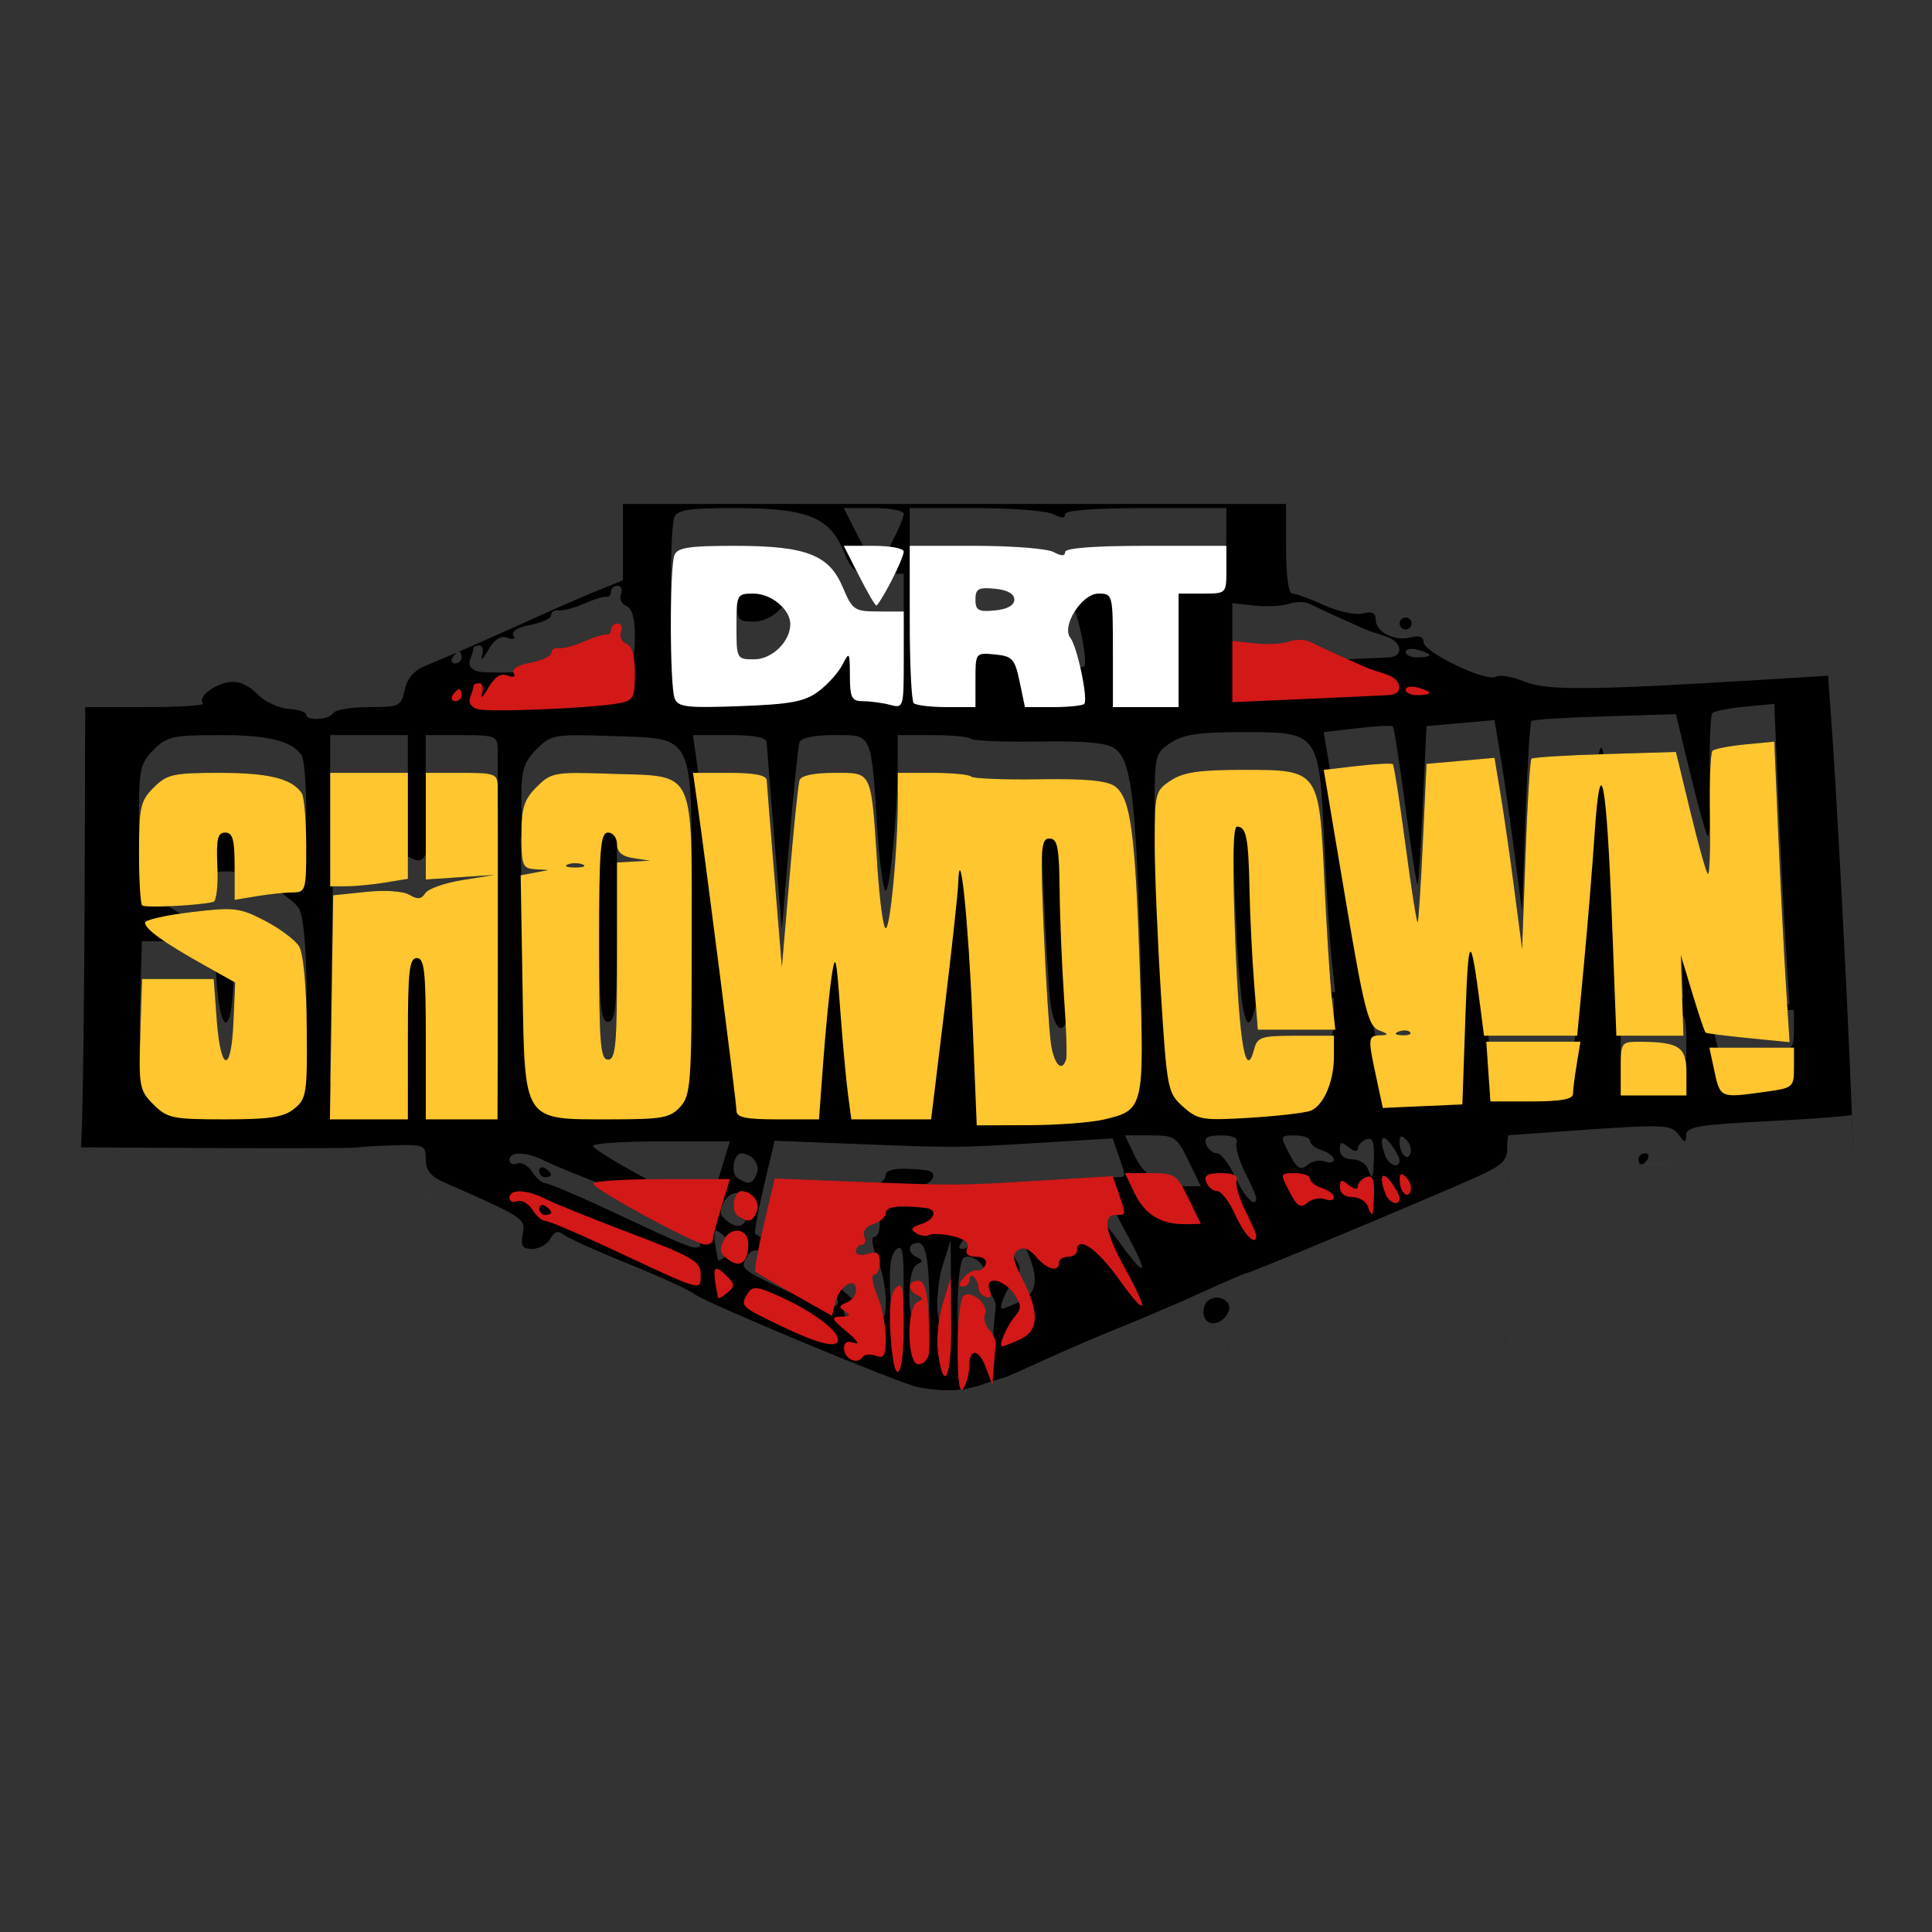 <svg width="512" height="512" version="1.1" viewBox="0 0 384 384" xmlns="http://www.w3.org/2000/svg"><rect x="0" y="0" width="384" height="384" fill="#333333" stroke="none"/><defs><clipPath><rect width="384" height="384"/></clipPath></defs><path d="m84.34 137.95 6.102 101.55 95.891 41.629 106.79-44.242 0.871-98.07-38.574-15.91-130.11-3.269z" fill="#d31818" fill-rule="evenodd"/><path d="m21.797 145.14h337.36v80.418h-337.36z" fill="#ffc62f"/><path d="m128.78 105.49h116.03v42.367h-116.03z" fill="#fff"/><path d="m182.51 283.22c-3.449-0.625-42.398-16.836-44.445-18.496-0.98-0.797-6.859-3.488-13.062-5.988-6.207-2.496-12-5.106-12.883-5.793-1.18-0.926-1.895-0.723-2.731 0.77-0.621 1.109-2.234 2.019-3.586 2.019-1.973 0-2.344-0.578-1.887-2.957 0.59-3.086 0.301-3.273-15.43-10.18-2.879-1.262-3.859-2.449-3.859-4.668 0-2.824-0.32-2.965-6.234-2.785-3.43 0.102-6.769 0.301-7.422 0.438s-13.344 0.184-28.203 0.105l-27.016-0.141 0.477-10.391c0.262-5.715 0.527-27.09 0.594-47.5l0.117-37.109h12.07c6.641 0 11.742-0.328 11.34-0.734-1.156-1.156 2.035-3.754 5.191-4.231 1.852-0.281 3.809 0.539 5.523 2.312 1.465 1.512 4.269 2.859 6.234 2.996s3.574 0.652 3.574 1.141c0.004 1.328 4.496 1.078 5.348-0.297 0.402-0.652 3.598-1.188 7.102-1.188 6.059 0 6.402-0.164 7.121-3.445 0.531-2.422 1.887-3.898 4.547-4.961 4.066-1.621 12.102-5.144 23.09-10.125 3.754-1.699 8.832-3.894 11.281-4.879l4.453-1.785v-15.18h131.81v8.906c0 5.457 0.484 8.906 1.25 8.906 0.691 0 3.543 1.043 6.336 2.316 2.797 1.273 6.238 2.012 7.652 1.641 1.84-0.477 2.574-0.133 2.574 1.207 0 2.484 3.719 4.383 6.934 3.543 1.703-0.445 2.57-0.125 2.578 0.953 0.019 2.023 12.555 8.004 14.395 6.867 0.742-0.457 3.281-0.023 5.644 0.965 4.363 1.828 13.117 1.75 48.359-0.426l12.008-0.742 0.75 10.543c1.523 21.445 4.555 83.742 4.098 84.199-0.262 0.262-7.797 0.844-16.746 1.293-13.75 0.688-16.277 1.109-16.309 2.711-0.031 1.676-0.219 1.66-1.582-0.133-1.395-1.84-3.047-1.926-17.477-0.934-8.766 0.605-16.066 1.121-16.23 1.141-0.164 0.023-0.297 1.309-0.297 2.852 0 2.277-1.289 3.371-6.828 5.805-11.812 5.191-44.156 18.699-44.773 18.699-0.324 0-4.211 1.66-8.637 3.691-4.422 2.027-11.785 5.188-16.355 7.023-4.574 1.836-11.52 4.816-15.438 6.621-3.918 1.805-7.394 3.34-7.719 3.414-0.328 0.074-2.465 0.75-4.75 1.508-3.934 1.301-7.336 1.43-12.555 0.48zm10.16-11.754c0.023-3.688 1.949-3.352 3.387 0.594l1.195 3.266 0.242-3.266c0.133-1.797 0.32-3.934 0.418-4.75 0.098-0.816-0.48-2.168-1.285-3.004-0.805-0.832-1.195-2.219-0.867-3.074 0.738-1.914-2.504-4.805-4.207-3.75-0.699 0.434-1.23 4.996-1.223 10.492 0.016 6.719 0.375 9.176 1.172 7.945 0.633-0.98 1.16-2.984 1.168-4.453zm-13.043-8.168c0-7.379-0.27-8.652-1.562-7.356-1.098 1.102-1.41 3.957-1.051 9.57 0.684 10.676 2.613 9.039 2.613-2.215zm9.418 0.449-0.078-9.797-1.586 5.078c-0.871 2.789-1.297 7.199-0.949 9.797 1.102 8.207 2.699 5.109 2.613-5.078zm-14.965 5.727c1.629 0.625 1.984-0.012 1.984-3.559 0-2.379-0.773-6.176-1.723-8.441-0.945-2.262-1.211-4.117-0.594-4.117 0.621 0 1.129-1.105 1.129-2.453 0-1.914-0.523-2.289-2.375-1.703-1.363 0.434-2.375 0.215-2.375-0.512 0-0.699 0.516-1.27 1.148-1.27 0.633 0 0.863-0.754 0.508-1.672-0.387-1.008 0.34-1.988 1.82-2.457 1.352-0.43 2.461-1.43 2.461-2.227 0-1.266 2.824-1.602 8.016-0.953 2.375 0.297 1.711 2.328-1.047 3.203-1.918 0.609-2.148 1.039-0.949 1.781 0.871 0.539 2.023 0.711 2.562 0.379 0.535-0.332 2.602-0.246 4.594 0.191 2.441 0.535 3.406 1.336 2.977 2.461-0.422 1.098 0.191 1.668 1.797 1.668 1.445 0 2.215 0.602 1.891 1.484-0.301 0.816-1.094 1.367-1.766 1.227-0.672-0.145-1.875 0.523-2.668 1.484-1.016 1.223-1.051 1.742-0.113 1.742 0.73 0 1.332-0.621 1.332-1.383 0-0.766 0.398-0.988 0.891-0.496 0.488 0.488 0.891 1.469 0.891 2.176s0.668 1.512 1.484 1.781c0.941 0.316 1.223-0.191 0.762-1.383-1.105-2.891 2.652-2.32 4.785 0.723 1.527 2.176 1.566 2.91 0.25 4.453-1.676 1.961-3.391 6.004-2.551 6.004 0.273 0 1.863-0.621 3.523-1.379 3.766-1.711 3.926-5.262 0.547-11.891-2.016-3.945-2.184-5.059-0.891-5.883 1.047-0.676 2.258-0.215 3.559 1.348 2.098 2.516 4.562 3.156 4.562 1.18 0-0.652 0.801-1.188 1.781-1.188 0.98 0 1.781-0.535 1.781-1.188 0-3.144 3.91-0.516 8.246 5.539 5.672 7.922 6.262 6.961 1.273-2.082-3.914-7.106-4.508-10.582-1.801-10.582 2.113 0 2.102 0.09 0.582-4.273l-1.195-3.445-14.539 0.883c-16.68 1.016-16.508 1.012-37.164 0.199l-15.5-0.613-2.137 9.047c-1.172 4.977-1.945 9.234-1.715 9.461 0.23 0.23 3.754 2.301 7.832 4.606l7.418 4.191 0.707-2.816c0.805-3.211 4.055-5.07 4.055-2.32 0 0.98-0.848 2.106-1.883 2.504-1.512 0.582-1.57 0.918-0.297 1.727 1.176 0.742 0.969 1.02-0.789 1.062-2.078 0.055-1.926 0.438 1.188 3.027 1.957 1.629 2.625 2.621 1.484 2.207-1.402-0.516-2.078-0.172-2.078 1.047 0 2.074 2.625 3.359 3.656 1.789 0.379-0.574 1.582-0.707 2.672-0.289zm10.504-0.238c0.215-1.062 0.203-4.805-0.019-8.312-0.289-4.5-0.902-6.379-2.078-6.379-2.07 0-2.199 1.934-0.188 2.871 1.188 0.555 1.188 0.832 0 1.387-2.195 1.023-2 12.367 0.207 12.367 0.934 0 1.867-0.871 2.078-1.934zm-18.02-2.969c0-1.762-4.758-5.383-10.777-8.203-5.109-2.391-6.168-2.555-7.098-1.086-1.656 2.617-1.617 2.656 6.551 6.574 7.574 3.629 11.324 4.531 11.324 2.715zm-21.918-12.434c-2.902-2.902-3.195-2.269-1.922 4.121 0.051 0.246 0.875-0.207 1.836-1.008 1.5-1.242 1.512-1.688 0.086-3.113zm-5.394-0.773c0-2.316-1.844-3.371-13.953-7.961-7.676-2.906-15.289-5.977-16.922-6.82-3.648-1.883-7.125-1.996-7.125-0.23 0 0.723 0.707 1.043 1.57 0.711 0.863-0.332 2.203 0.414 2.977 1.656 0.777 1.238 1.941 2.254 2.59 2.254 0.652 0 6.125 2.309 12.164 5.133 19.824 9.262 18.699 8.945 18.699 5.258zm-32.062-12.836c0-0.691 0.535-0.926 1.188-0.523 0.652 0.406 1.188 0.969 1.188 1.258 0 0.289-0.535 0.523-1.188 0.523-0.652 0-1.188-0.566-1.188-1.258zm41.543 7.027c0.027-3.035-3.324-3.644-4.809-0.879-1.047 1.957-0.879 2.738 0.867 4.012 2.367 1.73 3.906 0.508 3.941-3.133zm-7.094-0.723c8e-3 -0.488 0.785-3.43 1.723-6.531l1.715-5.641h-13.602c-7.481 0-13.598 0.406-13.598 0.898 0 1.074 20.145 12.031 22.266 12.109 0.816 0.031 1.488-0.344 1.496-0.836zm108.05-0.938c0-0.352-0.996-2.625-2.211-5.047-1.215-2.422-1.973-5.074-1.684-5.891 0.348-0.977-0.707-1.484-3.094-1.484-2.734 0-3.457 0.438-2.941 1.781 0.375 0.98 1.348 1.781 2.156 1.781 0.812 0 2.438 2.137 3.617 4.75 1.809 4.019 4.156 6.336 4.156 4.109zm-13.461-7.375c-2.316-4.769-2.731-5.047-7.539-5.047h-5.086l1.867 3.922c2.047 4.293 5.309 6.301 10.102 6.223l3.106-0.051zm-85.781 2.473c0.676-1.766-0.969-3.887-3.055-3.938-1.594-0.039-2.219 3.992-0.762 4.914 2.238 1.418 2.965 1.23 3.816-0.977zm122.64-3.277c0.086-3.031-0.312-3.91-1.547-3.438-0.914 0.352-1.66 1.18-1.66 1.844 0 0.695-0.754 0.578-1.781-0.273-1.461-1.211-1.781-1.129-1.781 0.449 0 1.145 0.977 1.926 2.41 1.926 1.328 0 2.723 0.801 3.098 1.781 0.977 2.551 1.133 2.273 1.262-2.289zm-9.754 0.934c0.988 0.379 1.797 0.207 1.797-0.383s-1.07-1.41-2.375-1.824c-1.309-0.414-2.375-1.25-2.375-1.859 0-0.609-1.352-1.109-3-1.109-2.965 0-2.977 0.043-1.113 3.648 1.527 2.957 2.207 3.379 3.578 2.242 0.93-0.773 2.5-1.094 3.488-0.715zm14.859-0.199c0-0.527-0.785-1.996-1.746-3.266-1.777-2.352-2.394-1.035-1.098 2.348 0.746 1.941 2.844 2.617 2.844 0.918zm1.32-4.129c-0.969-0.969-1.32-0.836-1.32 0.5 0 2.359 1.594 3.957 2.188 2.188 0.25-0.754-0.141-1.961-0.867-2.688zm-60.133-11.496c7.973-1.852 8.082-2.297 7.172-29.727-0.914-27.516-1.82-34.211-4.953-36.508-1.566-1.148-5.84-1.547-15.008-1.402-7.051 0.109-13.152-0.133-13.559-0.539s-3.856-0.738-7.664-0.738h-6.926l-8e-3 5.641c-0.012 9.641-1.492 25.234-2.391 25.234-0.473 0-1.215-5.477-1.652-12.172-1.262-19.398-0.941-18.703-8.551-18.703-4.137 0-6.644 0.535-6.941 1.484-0.258 0.816-1.148 9.5-1.98 19.297l-1.516 17.812-1.465-17.812c-0.805-9.797-1.496-18.48-1.543-19.297-0.055-1.016-2.371-1.484-7.367-1.484h-7.285l0.801 5.641c1.93 13.613 7.836 59.969 7.836 61.523 0 1.324 1.848 1.711 8.199 1.711h8.203l0.855-11.578c0.473-6.367 1.223-13.98 1.672-16.922 0.711-4.695 0.918-3.902 1.68 6.531 0.48 6.531 1.176 14.148 1.547 16.922l0.676 5.047h15.855l2.637-21.672c1.449-11.918 2.688-23.273 2.754-25.234 0.305-9.109 2.019 7.34 2.82 27.016l0.855 21.078 10.262-0.027c5.644-0.016 12.387-0.52 14.98-1.121zm-10.504-15.18c-0.359-2.449-1-12.602-1.426-22.562-0.695-16.191-0.574-18.109 1.137-18.109 1.609 0 1.934 1.668 2.027 10.391 0.062 5.715 0.465 15.336 0.891 21.379 0.43 6.043 0.602 11.52 0.383 12.172-0.867 2.602-2.398 0.941-3.012-3.269zm-150.39 13.023c2.441-1.977 2.606-3.043 2.484-16.078-0.078-8.566-0.676-14.84-1.547-16.238-0.785-1.254-3.848-3.535-6.809-5.066-4.988-2.586-6.07-2.711-14.59-1.691-5.062 0.605-9.203 1.547-9.203 2.09 0 1.27 3.715 3.945 11.629 8.379l6.289 3.519-0.352 7.961c-0.449 10.262-2.543 9.863-3.316-0.629l-0.594-8.035h-14.25l-0.344 10.996c-0.32 10.355-0.168 11.164 2.621 13.953 2.734 2.734 3.805 2.957 14.16 2.957 8.98 0 11.723-0.418 13.82-2.117zm22.586-13.914c0-13.457 0.285-16.031 1.781-16.031s1.781 2.574 1.781 16.031v16.031h14.25l0.023-5.641c0.047-10.555 0.062-57.879 0.02-60.562-0.039-2.469-0.586-2.672-7.168-2.672h-7.125v21.203l13.656-0.914-6.394 1.027c-3.516 0.562-6.84 1.742-7.387 2.621-0.742 1.191-1.523 1.273-3.106 0.32-1.234-0.742-4.832-0.992-8.645-0.594l-6.531 0.68-0.648 44.531h15.492zm54.145 13.531c2.094-2.316 2.262-4.656 2.262-32.02 0-35.859 1.07-33.578-16.016-34.168-11.297-0.391-11.902-0.281-14.805 2.617-2.512 2.516-3.023 4.137-3.023 9.609 0 5.992 0.242 6.602 2.672 6.75l2.672 0.16-2.746 0.523-2.742 0.523 0.367 21.984c0.461 27.289-0.051 26.52 17.535 26.52 10.246 0 11.816-0.285 13.824-2.5zm-16.145-31.938c0-19.262 0.258-22.562 1.781-22.562 0.98 0 1.781 1.035 1.781 2.297 0 1.594 1 2.449 3.266 2.789l3.266 0.496-3.266 0.18-3.266 0.176v19.594c0 16.625-0.27 19.594-1.781 19.594-1.523 0-1.781-3.297-1.781-22.562zm-6.234-16.223c0.816-0.328 2.152-0.328 2.969 0 0.816 0.328 0.148 0.598-1.484 0.598-1.633 0-2.301-0.27-1.484-0.598zm147.68 48.938c2.582-1.055 4.613-5.805 4.613-10.801v-4.102h-7.582c-6.844 0-7.648 0.258-8.273 2.652-1.676 6.414-2.973-1.133-3.769-21.949-0.566-14.828-0.449-22.266 0.352-22.266 1.852 0 2.285 2.172 2.492 12.469 0.102 5.227 0.516 13.641 0.918 18.703l0.73 9.203h15.406l-0.691-6.234c-0.383-3.43-1.047-13.875-1.48-23.215-1.031-22.246-1.004-22.207-16.164-22.207-8.664 0-11.855 0.469-14.352 2.106-3.086 2.023-3.211 2.516-3.211 12.469 0 5.699 0.559 19.18 1.242 29.957 1.199 19.004 1.332 19.68 4.394 22.418 2.945 2.629 3.848 2.781 13.309 2.203 5.582-0.344 11.012-0.973 12.066-1.406zm30.738-18.465c0.586-16.984 1.012-17.281 2.977-2.078l0.73 5.641h18.52l1.316-13.953c0.727-7.672 1.695-19.562 2.16-26.422 1.152-17.066 2.363-10.723 3.461 18.102l0.848 22.273 6.668 4e-3h6.664l-0.266-8.016-0.266-8.02 2.289 7.566c1.262 4.164 2.449 7.699 2.641 7.856 0.191 0.156 4.027 0.648 8.523 1.09l8.172 0.805-0.738-11.625c-0.402-6.394-1.086-19.84-1.516-29.871l-0.781-18.246-5.789 0.559c-3.188 0.305-6.113 0.879-6.508 1.27-0.391 0.395-0.621 6.199-0.504 12.902 0.117 6.703-0.07 11.902-0.414 11.559-0.344-0.344-1.91-5.938-3.481-12.43l-2.856-11.809-14.098 0.43c-7.754 0.234-14.332 0.648-14.617 0.914-0.285 0.27-0.82 8.891-1.188 19.164l-0.668 18.68-1.555-11.875c-0.855-6.531-2.09-15.086-2.746-19.008l-1.188-7.133-6.758 0.602-6.754 0.602-0.723 15.438c-0.395 8.492-0.859 15.703-1.031 16.031-0.168 0.328-1.25-6.512-2.406-15.199-1.152-8.688-2.293-15.984-2.531-16.211-0.238-0.23-3.426-0.07-7.086 0.355l-6.652 0.773 4.277 25.418c3.723 22.133 4.582 25.539 6.652 26.34 2.008 0.777 2.051 0.934 0.297 1.004-2.445 0.098-2.481 0.473-0.781 8.387l1.297 6.051 7.906-0.352 7.906-0.348zm-13.285 2.754c0.855-0.344 1.879-0.301 2.273 0.094 0.395 0.395-0.305 0.672-1.559 0.621-1.383-0.055-1.664-0.336-0.715-0.715zm34.672 12.387c8e-3 -0.816 0.344-3.488 0.75-5.938l0.734-4.453h-18.715l0.82 11.875h8.199c5.762 0 8.203-0.441 8.211-1.484zm22.551-4.312c0-5.043-1.5-6.027-9.203-6.062-3.785-0.016-3.859 0.09-3.859 5.328v5.344h13.062zm15.863 3.856c5.312-0.73 5.512-0.898 5.512-4.75v-3.996h-16.816l0.828 3.859c1.359 6.336 1.031 6.18 10.477 4.887zm-308.65-37.711c0.613-0.152 0.977-3.316 0.805-7.031-0.254-5.481 0.039-6.754 1.555-6.754 1.477 0 1.867 1.398 1.867 6.688v6.688l4.453-0.738c2.449-0.402 5.656-0.742 7.125-0.746 2.539-0.016 2.672-0.465 2.652-9.219-0.008-5.062-0.41-9.789-0.891-10.508-1.93-2.894-6.551-4.039-16.285-4.039-9.273 0-10.496 0.273-13.141 2.914-2.633 2.633-2.914 3.887-2.914 12.867 0 5.473 0.277 10.227 0.613 10.562 0.547 0.551 11.297 0.027 14.16-0.684zm34.211-3.859 4.453-0.734v-21.066h-15.438v22.562l3.266-0.012c1.797-8e-3 5.269-0.344 7.719-0.75zm46.312-35.621c2.981-0.562 3.266-1.078 3.266-5.902 0-3.504-0.578-5.508-1.707-5.941-0.938-0.363-1.414-1.414-1.062-2.34 0.355-0.926 0.055-1.684-0.668-1.684s-1.312 0.535-1.312 1.188c0 0.652-0.402 1.102-0.891 0.996-0.492-0.105-2.496 0.516-4.453 1.379-1.961 0.863-4.231 1.461-5.047 1.328-0.816-0.133-1.484 0.289-1.484 0.941 0 0.652-1.867 1.535-4.148 1.965-2.481 0.465-3.832 1.281-3.367 2.035 0.484 0.785 0.039 0.977-1.18 0.508-1.352-0.516-2.547 0.254-3.836 2.469-1.027 1.773-1.586 2.289-1.238 1.145 0.348-1.141 0.113-2.078-0.52-2.078-0.633 0-1.148 0.223-1.148 0.496 0 0.273-0.309 1.297-0.684 2.273-0.418 1.09 0.156 2.008 1.484 2.379 2.391 0.668 22.832-0.176 27.996-1.156zm39.73-2.352c1.824-1.355 3.977-3.746 4.781-5.316 1.383-2.691 1.469-2.566 1.484 2.191 0.016 4.434 0.344 5.051 2.691 5.062 1.469 0.012 3.875 0.34 5.344 0.734 2.609 0.699 2.672 0.492 2.672-8.922v-9.641l-5.047-0.012c-4.766-0.012-5.16-0.281-7.051-4.777-2.742-6.527-7.297-8.273-21.582-8.273-9.109 0-11.328 0.352-11.914 1.879-0.965 2.516-0.922 25.898 0.051 28.434 0.668 1.746 2.356 1.949 13.012 1.555 10.07-0.375 12.832-0.891 15.559-2.914zm-16.277-12.922c0-6.387 0.074-6.531 3.379-6.531 3.535 0 7.309 3.129 7.309 6.066 0 3.469-3.625 6.996-7.191 6.996-3.445 0-3.496-0.094-3.496-6.531zm47.5 10.613c0-5.398 0.012-5.418 3.859-5.047 3.488 0.336 3.961 0.855 4.918 5.418l1.059 5.047h5.57c3.066 0 5.859-0.285 6.211-0.637 0.832-0.832-1.395-11.441-2.754-13.137-1.832-2.289 2.285-8.789 5.566-8.789 2.848 0 2.883 0.133 2.883 11.281v11.281h13.062v-22.562h4.75c4.75 0 4.75 0 4.75-4.75v-4.75h-16.031c-10.262 0-16.031 0.445-16.031 1.23 0 0.848-0.715 0.848-2.297 0-1.266-0.676-8.211-1.23-15.438-1.23h-13.141v15.242c0 8.379 0.355 15.594 0.789 16.031 0.438 0.434 3.375 0.789 6.531 0.789h5.742zm0-15.957c0-2.133 0.598-2.469 3.859-2.152 2.473 0.238 3.859 1.012 3.859 2.152 0 1.141-1.387 1.914-3.859 2.156-3.262 0.312-3.859-0.019-3.859-2.156zm-102.13 19c0-0.652-0.238-1.188-0.523-1.188-0.289 0-0.855 0.535-1.258 1.188-0.406 0.652-0.168 1.188 0.523 1.188 0.691 0 1.258-0.535 1.258-1.188zm184.36-0.016c2.981-0.188 2.562-3.109-0.594-4.137-1.469-0.48-2.941-0.965-3.266-1.074-1.016-0.352-9.996-4.422-11.875-5.383-0.98-0.5-2.852-0.527-4.156-0.055-1.309 0.469-4.379 0.633-6.828 0.363l-4.453-0.492v12.184l14.547-0.637c8-0.348 15.48-0.695 16.625-0.77zm8.016-0.438c0-0.25-1.07-0.734-2.375-1.078-1.309-0.34-2.375-0.137-2.375 0.457 0 0.59 1.066 1.074 2.375 1.074 1.305 0 2.375-0.203 2.375-0.453zm-107-22.145c1.371-2.633 2.496-5.305 2.496-5.938 0-0.633-2.684-1.152-5.957-1.152h-5.961l3.012 5.938c1.652 3.266 3.211 5.938 3.461 5.938s1.578-2.152 2.949-4.785zm62.262 153.72c-0.391-1.016-0.137-2.41 0.559-3.109 1.738-1.734 5.102-0.258 4.281 1.883-0.984 2.57-4.027 3.34-4.84 1.227zm57.164-2.93c-1.129-1.824 0.418-3.004 1.941-1.48 0.855 0.852 0.875 1.52 0.062 2.019-0.664 0.41-1.566 0.168-2.004-0.539zm-12.43-8.719c0-0.258 0.801-0.777 1.781-1.152 0.977-0.375 1.781-0.164 1.781 0.469 0 0.633-0.805 1.148-1.781 1.148-0.98 0-1.781-0.211-1.781-0.465zm-211.38-11.41c0-0.652 1.469-1.18 3.266-1.168 2.543 0.012 2.871 0.273 1.484 1.168-2.324 1.504-4.75 1.504-4.75 0zm231.03-2.273c-0.383-0.617-0.191-1.438 0.43-1.82 0.617-0.383 1.438-0.188 1.82 0.43 0.383 0.621 0.188 1.438-0.43 1.82-0.621 0.383-1.438 0.191-1.82-0.43zm4.883 0.297c-1.574-1.578-0.742-3.961 1.387-3.961 2.801 0 3.758 1 2.957 3.086-0.672 1.75-3 2.219-4.344 0.875zm17.023-6.336c0-0.652 0.566-1.188 1.258-1.188 0.691 0 0.926 0.535 0.523 1.188-0.406 0.652-0.973 1.188-1.258 1.188-0.289 0-0.523-0.535-0.523-1.188zm-27.906-112.81c-0.406-0.652-0.168-1.188 0.523-1.188 0.691 0 1.258 0.535 1.258 1.188 0 0.652-0.238 1.188-0.523 1.188-0.289 0-0.855-0.535-1.258-1.188zm-19.594-1.188c0-0.652 0.535-1.188 1.188-1.188 0.652 0 1.188 0.535 1.188 1.188 0 0.652-0.535 1.188-1.188 1.188-0.652 0-1.188-0.535-1.188-1.188z"/><path transform="scale(.75)" d="m194.59 134.64c-12.146 0-15.104 0.469-15.885 2.506-0.745 1.943-1.027 13.176-0.891 22.979 0.104-6.319 0.398-11.694 0.891-12.979 0.781-2.037 3.739-2.506 15.885-2.506 19.047 0 25.119 2.328 28.775 11.031 2.521 5.995 3.048 6.354 9.402 6.369l6.729 0.016v-10l-2.314-0.006c-0.325 0.673-0.655 1.353-1.014 2.043-1.828 3.51-3.598 6.381-3.932 6.381-0.333 0-2.412-3.564-4.615-7.918l-0.635-1.252c-1.458-0.775-2.246-2.362-3.621-5.633-3.656-8.703-9.729-11.031-28.775-11.031zm29.016 0 4.016 7.916c0.373 0.738 0.73 1.405 1.088 2.084h2.844c1.54 0 2.97 0.09 4.191 0.238 0.143-0.269 0.279-0.507 0.424-0.785 1.828-3.51 3.328-7.072 3.328-7.916 0-0.844-3.579-1.537-7.943-1.537h-7.947zm17.475 0v10h17.52c9.635 0 18.896 0.74 20.584 1.641 2.109 1.13 3.062 1.13 3.062 0 0-1.047 7.693-1.641 21.375-1.641h21.275c0.1-0.891 0.1-2.079 0.1-3.666v-6.334h-21.375c-13.682 0-21.375 0.594-21.375 1.641 0 1.13-0.953 1.13-3.062 0-1.688-0.901-10.949-1.641-20.584-1.641h-17.52zm-77.418 20.584c-0.964 0-1.75 0.712-1.75 1.582 0 0.87-0.536 1.469-1.188 1.328-0.656-0.141-3.328 0.689-5.938 1.84-2.615 1.151-5.64 1.947-6.729 1.77-1.089-0.177-1.978 0.386-1.978 1.256 0 0.87-2.49 2.046-5.531 2.619-3.307 0.62-5.11 1.71-4.49 2.715 0.646 1.047 0.053 1.301-1.572 0.676-1.802-0.688-3.397 0.34-5.115 3.293-1.37 2.365-2.114 3.051-1.65 1.525 0.464-1.521 0.15-2.772-0.693-2.772-0.844 0-1.531 0.298-1.531 0.662s-0.412 1.729-0.912 3.031c-0.557 1.453 0.21 2.677 1.98 3.172 1.044 0.292 4.782 0.352 9.43 0.275-0.384-0.966 1.397-1.986 4.555-2.578 3.042-0.573 5.531-1.749 5.531-2.619 0-0.87 0.89-1.433 1.978-1.256 1.089 0.177 4.114-0.618 6.729-1.77 2.609-1.151 5.281-1.98 5.938-1.84 0.651 0.141 1.188-0.458 1.188-1.328 0-0.87 0.786-1.582 1.75-1.582 0.964 0 1.365 1.01 0.891 2.244-0.469 1.234 0.168 2.635 1.418 3.119 0.892 0.342 1.518 1.439 1.887 3.231 0.323-1.106 0.389-2.748 0.389-5.309 0-4.672-0.77-7.344-2.275-7.922-1.25-0.484-1.887-1.885-1.418-3.119 0.474-1.234 0.073-2.244-0.891-2.244zm97.342 0.666c-2.059 0.081-2.508 0.867-2.508 3 0 2.849 0.798 3.292 5.146 2.875 3.297-0.323 5.144-1.354 5.144-2.875 0-1.521-1.848-2.551-5.144-2.869-1.087-0.105-1.952-0.158-2.639-0.131zm83.551 3.664c-1.005-0.014-2.064 0.136-2.934 0.451-1.745 0.625-5.838 0.844-9.104 0.484l-5.938-0.656v10l5.938 0.656c3.266 0.359 7.359 0.141 9.104-0.484 1.74-0.63 4.234-0.594 5.541 0.072 1.469 0.751 6.072 2.866 10.002 4.633 3.958-0.184 10.223-0.459 10.979-0.508 3.974-0.25 3.415-4.146-0.793-5.516-1.958-0.641-3.921-1.286-4.354-1.432-1.354-0.469-13.329-5.896-15.834-7.178-0.654-0.333-1.603-0.51-2.607-0.523zm-137.27 1.258c-1.852 2.28-4.667 3.912-7.463 3.912-3.431 0-4.335-0.073-4.574-3.684-0.08 1.218-0.088 2.832-0.088 4.975 0 8.583 0.068 8.709 4.662 8.709 4.755 0 9.588-4.703 9.588-9.328 0-1.585-0.831-3.209-2.125-4.584zm77.625 1.049c-1.685 2.585-2.513 5.605-1.266 7.164 0.805 1.003 1.825 4.36 2.627 7.867 0.535-0.107 0.92-0.226 1.045-0.352 0.873-0.873-0.779-9.807-2.406-14.68zm112.82 3.363c-0.922 0-1.241 0.712-0.699 1.582 0.536 0.87 1.292 1.584 1.678 1.584 0.38 0 0.697-0.714 0.697-1.584 0-0.87-0.754-1.582-1.676-1.582zm-23.842 6.742c-0.843 0.038-1.398 0.329-1.398 0.824 0 0.786 1.421 1.434 3.166 1.434 1.74 0 3.168-0.272 3.168-0.605 0-0.333-1.428-0.979-3.168-1.438-0.654-0.17-1.262-0.238-1.768-0.215zm-252.21 0.686c-0.191 0.083-0.387 0.169-0.574 0.25-0.372 0.28-0.806 0.757-1.154 1.322-0.542 0.87-0.225 1.582 0.697 1.582 0.922 0 1.678-0.712 1.678-1.582 0-0.829-0.29-1.51-0.646-1.572zm348.52 13.879-7.719 0.744c-4.25 0.406-8.152 1.173-8.678 1.693-0.521 0.526-0.828 8.266-0.672 17.203 0.01 0.554 0.005 1.011 0.012 1.549 0.088-4.83 0.32-8.408 0.66-8.752 0.526-0.521 4.428-1.287 8.678-1.693l7.719-0.744 1.041 24.328c0.573 13.375 1.485 31.302 2.022 39.828l0.346 5.438 0.639 0.062-0.984-15.5c-0.536-8.526-1.449-26.453-2.022-39.828l-1.041-24.328zm-26.068 2.734-18.797 0.572c-10.339 0.312-19.108 0.865-19.488 1.219-0.38 0.359-1.094 11.855-1.584 25.553l-0.891 24.906-2.072-15.834c-1.141-8.708-2.787-20.115-3.662-25.344l-1.584-9.51-9.01 0.803-9.006 0.801-0.963 20.584c-0.526 11.323-1.146 20.938-1.375 21.375-0.224 0.438-1.667-8.682-3.209-20.266-1.536-11.583-3.057-21.313-3.375-21.615-0.318-0.307-4.567-0.093-9.447 0.475l-8.869 1.031 1.65 9.809 7.219-0.84c4.88-0.568 9.13-0.782 9.447-0.475 0.318 0.302 1.839 10.032 3.375 21.615 1.542 11.583 2.985 20.703 3.209 20.266 0.229-0.438 0.849-10.052 1.375-21.375l0.963-20.584 9.006-0.801 9.01-0.803 1.584 9.51c0.875 5.229 2.522 16.635 3.662 25.344l2.072 15.834 0.891-24.906c0.49-13.698 1.204-25.193 1.584-25.553 0.359-0.334 8.264-0.837 17.834-1.156 0.423-2.257 0.848-2.304 1.27-0.049 0.135-0.004 0.249-0.01 0.385-0.014l18.797-0.572 3.809 15.744c2.094 8.656 4.182 16.116 4.641 16.574 0.458 0.458 0.707-6.475 0.551-15.412-6e-3 -0.343-0.001-0.641-0.006-0.98-0.079 4.007-0.265 6.673-0.545 6.393-0.458-0.458-2.547-7.918-4.641-16.574l-3.809-15.744zm-114.72 4.75c-11.552 0-15.807 0.624-19.135 2.807-4.115 2.698-4.281 3.354-4.281 16.625 0 1.113 0.021 2.5 0.051 4.014 0.153-7.477 0.868-8.434 4.231-10.639 3.328-2.182 7.583-2.807 19.135-2.807 20.214 0 20.178-0.052 21.553 29.609 0.529 11.405 1.305 23.706 1.826 29.266h1.07l-0.922-8.312c-0.51-4.573-1.397-18.5-1.975-30.953-1.375-29.661-1.339-29.609-21.553-29.609zm-271.18 0.791c-12.365 0-13.995 0.366-17.521 3.887-3.51 3.51-3.885 5.182-3.885 17.156 0 1.652 0.024 3.226 0.059 4.723 0.176-7.242 0.925-8.978 3.826-11.879 3.526-3.521 5.157-3.887 17.521-3.887 12.979 0 19.14 1.527 21.713 5.387 0.537 0.804 0.981 5.412 1.123 10.844 0.066-1.697 0.071-3.92 0.064-6.834-0.011-6.75-0.547-13.051-1.188-14.01-2.573-3.859-8.734-5.387-21.713-5.387zm29.26 0v10h20.584v-10h-20.584zm25.334 0v10h9.5c8.776 0 9.505 0.271 9.557 3.562 0.024 1.495 0.026 16.093 0.025 30.455 0.009-19.748 0.006-38.504-0.025-40.455-0.052-3.292-0.781-3.562-9.557-3.562h-9.5zm70.816 0 1.068 7.521c0.079 0.557 0.245 1.842 0.334 2.478h8.312c6.662 0 9.749 0.626 9.822 1.98 0.062 1.089 0.984 12.666 2.057 25.729l1.953 23.75 2.022-23.75c1.109-13.062 2.297-24.64 2.641-25.729 0.396-1.266 3.74-1.98 9.256-1.98 10.146 0 9.718-0.927 11.4 24.938 0.583 8.927 1.573 16.23 2.203 16.23 1.198 0 3.172-20.792 3.188-33.646l0.01-7.521h9.234c5.078 0 9.677 0.443 10.219 0.984 0.542 0.542 8.677 0.865 18.078 0.719 12.224-0.193 17.923 0.34 20.012 1.871 4.177 3.062 5.385 11.988 6.604 48.676 0.201 6.055 0.356 11.044 0.441 15.299 0.191-5.577-0.052-13.574-0.441-25.299-1.219-36.687-2.426-45.613-6.604-48.676-2.089-1.531-7.788-2.064-20.012-1.871-9.401 0.146-17.536-0.177-18.078-0.719-0.542-0.542-5.141-0.984-10.219-0.984h-9.234l-0.01 7.521c-0.016 12.854-1.99 33.646-3.188 33.646-0.63 0-1.62-7.303-2.203-16.23-1.682-25.865-1.255-24.938-11.4-24.938-5.516 0-8.86 0.715-9.256 1.98-0.344 1.089-1.531 12.666-2.641 25.729l-2.022 23.75-1.953-23.75c-1.073-13.062-1.994-24.64-2.057-25.729-0.073-1.354-3.161-1.98-9.822-1.98h-9.715zm-30.607 0.033c-6.763 0.002-7.943 0.809-10.846 3.707-3.349 3.354-4.031 5.516-4.031 12.812 0 2.376 0.041 4.061 0.166 5.34 0.354-3.806 1.365-5.649 3.865-8.152 3.87-3.865 4.678-4.011 19.74-3.49 19.554 0.675 21.267-1.372 21.361 28.244 0.075-39.601 0.089-37.504-21.361-38.244-3.766-0.13-6.64-0.218-8.895-0.217zm-14.873 27.092-0.195 0.037 0.166 9.969 3.49-0.666 3.66-0.699-3.562-0.213c-3.153-0.193-3.54-1.022-3.559-8.428zm-80.521 1.184c-0.09 0.661-0.139 1.481-0.145 2.502 0.071-0.754 0.124-1.583 0.145-2.502zm105.85 0.588v4.854l4.354-0.234 4.356-0.238-4.356-0.662c-3.021-0.453-4.354-1.594-4.354-3.719zm163.43 1.387c-0.141 4.894-0.012 12.706 0.406 23.654 1.062 27.755 2.791 37.818 5.025 29.266 0.833-3.193 1.906-3.535 11.031-3.535h9.69c0.096-0.519 0.175-1.048 0.238-1.584h-19.996l-0.494-6.229c-0.185 0.382-0.332 0.823-0.469 1.348-2.234 8.552-3.963-1.51-5.025-29.266-0.201-5.27-0.334-9.786-0.406-13.654zm-50.738 0.629c-0.266 3.219-0.084 9.28 0.404 20.65 0.568 13.281 1.421 26.818 1.9 30.084 0.818 5.615 2.859 7.828 4.016 4.359 0.208-0.621 0.143-4.587-0.115-9.703-1.172 3.011-3.109 0.78-3.9-4.656-0.479-3.266-1.333-16.803-1.9-30.084-0.186-4.332-0.314-7.718-0.404-10.65zm-163.36 0.797c-0.067 0.071-0.125 0.141-0.168 0.209-0.99 1.589-2.031 1.697-4.141 0.426-0.12-0.072-0.289-0.132-0.441-0.197v5.943l-5.938 0.979c-3.266 0.542-7.897 0.989-10.293 1l-3.674 0.014-0.752 51.752h0.145l0.719-49.375 8.709-0.906c5.083-0.531 9.88-0.199 11.525 0.791 2.109 1.271 3.151 1.163 4.141-0.426 0.729-1.172 5.162-2.746 9.85-3.496l8.525-1.369-18.207 1.219v-6.562zm39.582 2.25c-0.717 0-1.434 0.109-1.978 0.328-1.089 0.438-0.199 0.797 1.978 0.797 2.177 0 3.069-0.359 1.98-0.797-0.544-0.219-1.263-0.328-1.98-0.328zm-92.334 2.16c-0.738-0.004-1.546 0.028-2.438 0.086 0.089 4.337-0.372 7.826-1.113 8.01-2.115 0.525-7.424 0.962-11.893 1.133 0.93 0.604 1.99 1.262 3.137 1.955 0.939-0.137 1.904-0.27 2.912-0.391 11.359-1.359 12.802-1.192 19.453 2.256 3.948 2.042 8.031 5.082 9.078 6.754 1.161 1.865 1.958 10.23 2.062 21.652 0.002 0.166 4.83e-4 0.28 0.002 0.443 0.052-2.641 0.039-6.014-0.002-10.443-0.104-11.422-0.901-19.788-2.062-21.652-0.639-1.02-2.413-2.549-4.592-4.051-2.033 0.18-4.456 0.473-6.523 0.812l-5.938 0.984v-7.434c-0.649-0.075-1.333-0.111-2.084-0.115zm103.42 13.756c0 22.167-0.359 26.125-2.375 26.125-1.885 0-2.311-4.014-2.363-25.082-0.004 1.637-0.012 3.148-0.012 5 0 25.688 0.344 30.082 2.375 30.082 2.016 0 2.375-3.958 2.375-26.125v-10zm-125.88 4.75-0.459 14.662c-0.167 5.401-0.232 8.84-0.033 11.266 0.013-0.444 0.019-0.792 0.033-1.266l0.459-14.662h19l0.791 10.715c1.031 13.99 3.823 14.52 4.422 0.838l0.469-10.615-0.432-0.24-0.037 0.855c-0.599 13.682-3.391 13.152-4.422-0.838l-0.193-2.621-3.301-1.848c-4.454-2.495-7.852-4.551-10.359-6.246h-5.938zm407.79 3.668 0.355 10.691 0.023 0.688h0.33l-0.336-10.145-0.373-1.234zm-92.482 11.375c0.003 0.024 0.007 0.08 0.01 0.104l0.557 5.019v-5.123h-0.566zm65.83 1.582-0.088 0.922 0.152-0.922h-0.064zm54.943 1.584 0.543 8.547-10.896-1.072c-3.682-0.361-6.875-0.736-8.971-1.029 0.31 1.446 0.584 2.676 0.904 3.555h19.164c0.897-0.824 0.965-2.157 0.965-4.672v-5.328h-1.709zm-27.764 1.352 0.182 5.486h-8.885l-7.74-0.004v5.832h0.039c0.138-4.093 0.895-4.246 5.107-4.229 7.883 0.036 10.885 0.828 11.859 4.229h0.41v-6.144c0-2.309-0.247-3.969-0.973-5.17zm-81.975 2.939c0.152 0.749 0.344 1.651 0.537 2.559 0.352-0.072 0.767-0.105 1.266-0.125 2.338-0.094 2.281-0.303-0.396-1.34-0.513-0.198-0.97-0.517-1.406-1.094zm8.396 1.158c-0.549-0.023-1.176 0.077-1.746 0.307-1.266 0.505-0.891 0.88 0.953 0.953 1.672 0.068 2.604-0.302 2.078-0.828-0.263-0.263-0.736-0.409-1.285-0.432zm22.092 1.385 0.109 1.582h22.688c0.066-0.5 0.155-1.046 0.232-1.582h-23.029zm96.299 20.969c-1.064 0.367-10.689 1.101-22.146 1.676-18.333 0.917-21.702 1.48-21.744 3.615-0.042 2.234-0.292 2.213-2.109-0.178-1.859-2.453-4.063-2.567-23.303-1.244-11.687 0.807-21.422 1.495-21.641 1.522-0.219 0.031-0.396 1.744-0.396 3.801 0 3.036-1.718 4.495-9.104 7.74-15.75 6.922-58.874 24.932-59.697 24.932-0.432 0-5.615 2.214-11.516 4.922-5.896 2.703-15.715 6.917-21.809 9.365-6.099 2.448-15.358 6.422-20.582 8.828s-9.861 4.454-10.293 4.553c-0.279 0.063-1.666 0.498-3.336 1.035l-0.08 1.09-0.348-0.951c-0.84 0.271-1.624 0.523-2.568 0.836-1.696 0.561-3.321 0.941-4.975 1.18-0.15 0.14-0.285 0.157-0.408 0.061-3.336 0.427-6.834 0.223-11.357-0.6-4.599-0.833-56.531-22.449-59.26-24.662-1.307-1.062-9.147-4.651-17.418-7.984-8.276-3.328-15.999-6.806-17.176-7.723-1.573-1.234-2.526-0.964-3.641 1.025-0.828 1.479-2.979 2.693-4.781 2.693-2.63 0-3.125-0.771-2.516-3.943 0.786-4.115 0.4-4.364-20.574-13.572-3.838-1.682-5.144-3.266-5.144-6.225 0-3.766-0.427-3.953-8.312-3.713-4.573 0.135-9.027 0.4-9.896 0.582-0.87 0.182-17.791 0.245-37.604 0.141l-35.562-0.186-0.459 9.998 36.021 0.188c19.812 0.104 36.734 0.042 37.604-0.141 0.87-0.182 5.324-0.447 9.896-0.582 7.885-0.24 8.312-0.053 8.312 3.713 0 2.958 1.306 4.542 5.144 6.225 20.974 9.208 21.361 9.458 20.574 13.572-0.609 3.172-0.115 3.943 2.516 3.943 1.802 0 3.953-1.214 4.781-2.693 1.115-1.99 2.068-2.26 3.641-1.025 1.177 0.917 8.9 4.394 17.176 7.723 8.271 3.333 16.111 6.922 17.418 7.984 2.729 2.213 54.661 23.829 59.26 24.662 6.958 1.266 11.495 1.094 16.74-0.641 3.047-1.01 5.894-1.911 6.332-2.01 0.432-0.099 5.069-2.147 10.293-4.553s14.483-6.38 20.582-8.828c6.094-2.448 15.913-6.662 21.809-9.365 5.901-2.708 11.083-4.922 11.516-4.922 0.823 0 43.947-18.01 59.697-24.932 7.385-3.245 9.104-4.704 9.104-7.74 0-2.057 0.178-3.77 0.396-3.801 0.219-0.026 9.953-0.714 21.641-1.522 5.837-0.401 9.97-0.65 13.137-0.762-0.2-0.279-0.34-0.758-0.34-1.326 0-0.87 0.756-1.584 1.678-1.584 0.922 0 1.234 0.714 0.697 1.584-0.342 0.549-0.761 1.013-1.125 1.297 6.5-0.177 8.016 0.399 9.256 2.035 1.818 2.391 2.068 2.412 2.109 0.178 0.042-2.135 3.411-2.699 21.744-3.615 11.932-0.599 21.979-1.374 22.328-1.723 0.123-0.123 0.02-4.232-0.182-9.953zm-192.62 5.447 2.49 5.229c0.925 1.939 2.041 3.521 3.353 4.771h0.938c5.067 0 6.485 0.281 8.377 3.518 0.265 0.006 0.528 0.012 0.801 0.008l4.141-0.066-3.266-6.731c-3.088-6.359-3.641-6.729-10.053-6.729h-6.781zm25.465 0c-3.646 0-4.609 0.583-3.922 2.375 0.5 1.307 1.797 2.375 2.875 2.375 1.028 0 3.026 2.574 4.572 5.812 0.559 0.305 0.768 0.735 0.625 1.283 2.35 4.864 5.166 7.536 5.166 4.717 0-0.469-1.327-3.499-2.947-6.729-1.62-3.229-2.63-6.767-2.244-7.856 0.464-1.302-0.943-1.978-4.125-1.978zm19.566 0c-3.953 0-3.969 0.058-1.484 4.865 2.036 3.943 2.943 4.504 4.771 2.988 1.24-1.031 3.333-1.458 4.65-0.953 1.318 0.505 2.397 0.277 2.397-0.51 0-0.786-1.426-1.88-3.166-2.432-1.745-0.552-3.168-1.668-3.168-2.481s-1.802-1.478-4-1.478zm28.387 0.305c-0.453-0.107-0.637 0.379-0.637 1.492 0 3.146 2.126 5.275 2.918 2.916 0.333-1.005-0.188-2.613-1.156-3.582-0.484-0.484-0.853-0.762-1.125-0.826zm-4.924 0.4c-0.668 0.145-0.585 1.888 0.496 4.707 0.995 2.588 3.791 3.488 3.791 1.223 0-0.703-1.047-2.661-2.328-4.354-0.889-1.176-1.558-1.663-1.959-1.576zm-71.738 0.086-19.385 1.178c-22.24 1.354-22.011 1.349-49.553 0.266l-20.666-0.818-2.85 12.062c-1.562 6.635-2.594 12.313-2.287 12.615 0.093 0.093 0.689 0.465 1.488 0.949 0.251-1.153 0.504-2.314 0.799-3.564l2.85-12.062 20.666 0.818c3.154 0.124 4.935 0.182 7.436 0.277 0.82-0.611 1.361-1.347 1.361-1.986 0-1.688 3.766-2.134 10.688-1.27 2.703 0.338 2.446 2.357 0.029 3.668 10.076 0.244 14.963-0.037 30.039-0.955l19.385-1.178 0.127 0.367c0.21-0.046 0.437-0.074 0.691-0.074 2.818 0 2.801 0.118 0.775-5.699l-1.594-4.594zm67.723 0.133c-0.172 0.02-0.361 0.07-0.566 0.148-1.219 0.469-2.213 1.574-2.213 2.459 0 0.927-1.005 0.77-2.375-0.365-1.948-1.615-2.375-1.505-2.375 0.6 0 1.526 1.301 2.568 3.213 2.568 1.771 0 3.631 1.068 4.131 2.375 1.302 3.401 1.51 3.031 1.682-3.053 0.1-3.537-0.293-4.875-1.496-4.732zm-187.32 0.66c-9.974 0-18.131 0.541-18.131 1.197 0 0.733 7.027 4.906 14.273 8.83 1.246-0.018 2.532-0.027 3.857-0.027h15.121c0.232-0.806 0.471-1.629 0.729-2.481l2.285-7.519h-18.135zm21.225 3.191c-2.125-0.052-2.958 5.324-1.016 6.553 2.984 1.891 3.953 1.64 5.088-1.303 0.901-2.354-1.291-5.182-4.072-5.25zm-58.596 0.059c-1.767-0.057-2.926 0.495-2.926 1.672 0 0.964 0.943 1.39 2.094 0.947s2.938 0.553 3.969 2.209c1.036 1.651 2.589 3.004 3.453 3.004 0.87 0 8.167 3.078 16.219 6.844 21.924 10.243 24.624 11.687 24.91 9.08-5.913-2.117-28.479-14.494-28.479-15.809 0-0.123 0.368-0.24 0.896-0.352-6.58-2.584-12.047-4.834-13.562-5.617-2.432-1.255-4.807-1.921-6.574-1.978zm5.691 3.617c0.253-0.025 0.557 0.057 0.883 0.258 0.87 0.542 1.584 1.29 1.584 1.676 0 0.385-0.714 0.699-1.584 0.699-0.87 0-1.584-0.756-1.584-1.678 0-0.576 0.28-0.913 0.701-0.955zm292.31 6.299c-0.922 0-1.678 0.714-1.678 1.584 0 0.87 0.312 1.582 0.697 1.582 0.38 0 1.136-0.712 1.678-1.582 0.536-0.87 0.225-1.584-0.697-1.584zm-240.59 0.492c-1.233-0.003-2.575 0.748-3.441 2.361-1.396 2.609-1.172 3.652 1.156 5.35 2.151 1.572 3.787 1.314 4.627-0.545-0.589-0.169-1.284-0.517-2.174-1.08-1.579-0.999-1.324-4.738-0.031-6.074-0.046-0.002-0.09-0.012-0.137-0.012zm218.06 4.258c-2.839 0-3.947 3.177-1.848 5.281 1.792 1.792 4.895 1.167 5.791-1.166 1.068-2.781-0.209-4.115-3.943-4.115zm-117.4 1.582c-0.101-1e-5 -0.178 0.002-0.287 0.002-1.728 0-2.437 1.075-2.144 3.223 0.919 1.085 1.874 2.303 2.848 3.662 7.562 10.563 8.348 9.282 1.697-2.775-0.83-1.508-1.507-2.848-2.113-4.111zm110.61 0.617c-0.34-0.014-0.686 0.068-0.994 0.26-0.828 0.51-1.085 1.603-0.574 2.426 0.51 0.828 1.6 1.085 2.428 0.574 0.823-0.51 1.083-1.6 0.572-2.428-0.319-0.514-0.865-0.808-1.432-0.832zm-173.49 1c-0.487 0.323-1.047 0.603-1.65 0.795-1.974 0.625-2.943 1.934-2.428 3.277 0.474 1.224 0.168 2.228-0.676 2.228s-1.531 0.761-1.531 1.693c0 0.969 1.348 1.26 3.166 0.682 0.846-0.268 1.472-0.371 1.945-0.307-0.826-2.373-0.98-4.152-0.283-4.152 0.828 0 1.504-1.473 1.504-3.269 0-0.359-0.016-0.668-0.047-0.947zm-43.219 2.644c-0.91 0.051-0.665 2.378 0.396 7.703 0.056 0.272 0.833-0.118 1.822-0.859-1.406-1.3-1.397-2.389-0.223-4.584 0.117-0.218 0.244-0.418 0.377-0.605-1.108-1.059-1.91-1.68-2.373-1.654zm-88.547 0.516c-2.396-0.016-4.354 0.687-4.354 1.557 0 2.005 3.235 2.005 6.334 0 1.849-1.193 1.41-1.541-1.98-1.557zm150.6 1.85-2.113 6.769c-1.161 3.719-1.729 9.599-1.266 13.062 0.082 0.611 0.166 1.158 0.252 1.676 0.245-1.718 0.588-3.375 1.014-4.738l2.113-6.769 0.059 7.307c0.041-1.293 0.06-2.698 0.047-4.244h-0.002l-0.104-13.062zm3.367 0.018c-0.009 0.011-0.02 0.022-0.029 0.033-1.354 1.63-1.4 2.324-0.15 2.324 0.479 0 0.915-0.201 1.236-0.525 0.122-0.714-0.225-1.322-1.057-1.832zm-12.008 0.773c-2.76 0-2.932 2.578-0.25 3.828 1.583 0.74 1.583 1.11 0 1.85-2.057 0.959-2.533 8.697-1.617 13.223 0.341-1.643 0.875-2.877 1.617-3.223 1.583-0.74 1.583-1.11 0-1.85-2.682-1.25-2.51-3.828 0.25-3.828 1.568 0 2.386 2.506 2.772 8.506 0.02 0.312 0.028 0.622 0.045 0.936 0.263-1.561 0.244-6.383-0.045-10.936-0.385-6-1.204-8.506-2.772-8.506zm-4.842 1.283c-0.276-0.07-0.624 0.15-1.055 0.582-1.464 1.469-1.88 5.275-1.4 12.76 0.018 0.284 0.041 0.52 0.061 0.791 0.249-1.726 0.682-2.891 1.34-3.551 1.298-1.302 1.824-0.654 2.004 3.941 0.049-1.256 0.08-2.611 0.08-4.135 0-7.379-0.201-10.179-1.029-10.389zm32.455 0.205c-0.375 0.037-0.739 0.167-1.088 0.393-0.687 0.438-1.048 0.95-1.084 1.725 1.349 1.942 1.761 3.019 1.312 4.168 0.278 0.589 0.59 1.228 0.959 1.951 0.74 1.453 1.341 2.783 1.826 4.021 2.106-2.425 1.797-6.266-0.906-12.123-0.348-0.114-0.689-0.167-1.02-0.135zm-70.512 0.502c-1.046-0.043-1.622 0.397-2.164 1.254-2.208 3.49-2.156 3.542 8.734 8.766 1.118 0.536 2.149 1.01 3.143 1.457-5.21-2.951-9.679-5.576-9.977-5.873-0.185-0.182 0.154-2.433 0.764-5.549-0.177-0.028-0.345-0.048-0.5-0.055zm55.92 1.633c-0.334 0.024-0.65 0.117-0.934 0.293-0.932 0.578-1.639 6.662-1.629 13.99 0.005 2.138 0.039 3.931 0.098 5.432 0.219-5.14 0.803-8.97 1.531-9.422 2.271-1.406 6.594 2.448 5.609 5-0.438 1.141 0.083 2.99 1.156 4.1 0.413 0.429 0.779 0.961 1.068 1.514l0.088-1.176c0.177-2.396 0.428-5.244 0.559-6.332 0.114-0.954-0.464-2.456-1.33-3.562 0.124 0.888-0.315 1.219-1.279 0.895-1.089-0.359-1.98-1.432-1.98-2.375 0-0.943-0.536-2.249-1.188-2.9-0.656-0.656-1.188-0.359-1.188 0.662 0 1.016-0.801 1.844-1.775 1.844-1.25 0-1.204-0.694 0.15-2.324 1.057-1.281 2.663-2.171 3.559-1.978 0.629 0.132 1.331-0.197 1.836-0.777-0.87-1.601-2.799-2.994-4.352-2.881zm-23.199 2.197c-0.144 1.477-0.751 2.596-1.473 2.596-0.823 0-0.469 2.475 0.791 5.49 0.664 1.585 1.258 3.73 1.678 5.871 0.476-0.632 0.619-2.047 0.619-4.615 0-2.574-0.683-6.379-1.615-9.342zm-7.34 4.885c-0.771-0.098-1.84 0.546-2.756 1.658 0.41 0.357 0.877 0.753 1.42 1.205 0.541 0.45 0.959 0.837 1.346 1.205 0.62-0.671 1.029-1.517 1.029-2.299 0-1.146-0.424-1.692-1.039-1.77zm41.498 1.201c-1.49 2.586-2.518 5.51-1.693 5.51 0.345 0 2.295-0.763 4.379-1.701-0.254-0.624-0.675-1.332-1.312-2.24-0.42-0.599-0.887-1.117-1.373-1.568zm115.24 0.443c-0.379-0.021-0.836 0.057-1.324 0.244-1.307 0.5-2.375 1.193-2.375 1.537 0 0.339 1.068 0.619 2.375 0.619 1.302 0 2.375-0.687 2.375-1.531 0-0.527-0.419-0.835-1.051-0.869zm-60.029 2.148c2.004 0.022 3.889 1.565 3.137 3.527-1.312 3.427-5.37 4.454-6.453 1.637-0.521-1.354-0.183-3.214 0.744-4.146 0.724-0.723 1.661-1.028 2.572-1.018zm-100.75 0.074c-0.125 0.32-0.238 0.65-0.324 0.996l-0.303 1.201c0.638-0.149 0.959-0.528 0.959-1.139 0-0.311-0.12-0.668-0.332-1.059zm1.916 3.367c0.006 0.551 0.156 1.056 0.395 1.5 1.144-0.162 1.094-0.549-0.135-1.324-0.1-0.063-0.172-0.117-0.26-0.176zm172.52 4.91c-1.168-0.032-1.82 1.234-0.785 2.906 0.583 0.943 1.786 1.266 2.672 0.719 1.083-0.667 1.057-1.558-0.084-2.693-0.635-0.635-1.272-0.917-1.803-0.932zm-73.688 1.648c-0.911-0.01-1.848 0.295-2.572 1.018-0.927 0.932-1.265 2.792-0.744 4.146 1.083 2.818 5.141 1.79 6.453-1.637 0.752-1.962-1.132-3.506-3.137-3.527z" fill="#fff" opacity=".2" stroke-width="1.333"/></svg>
